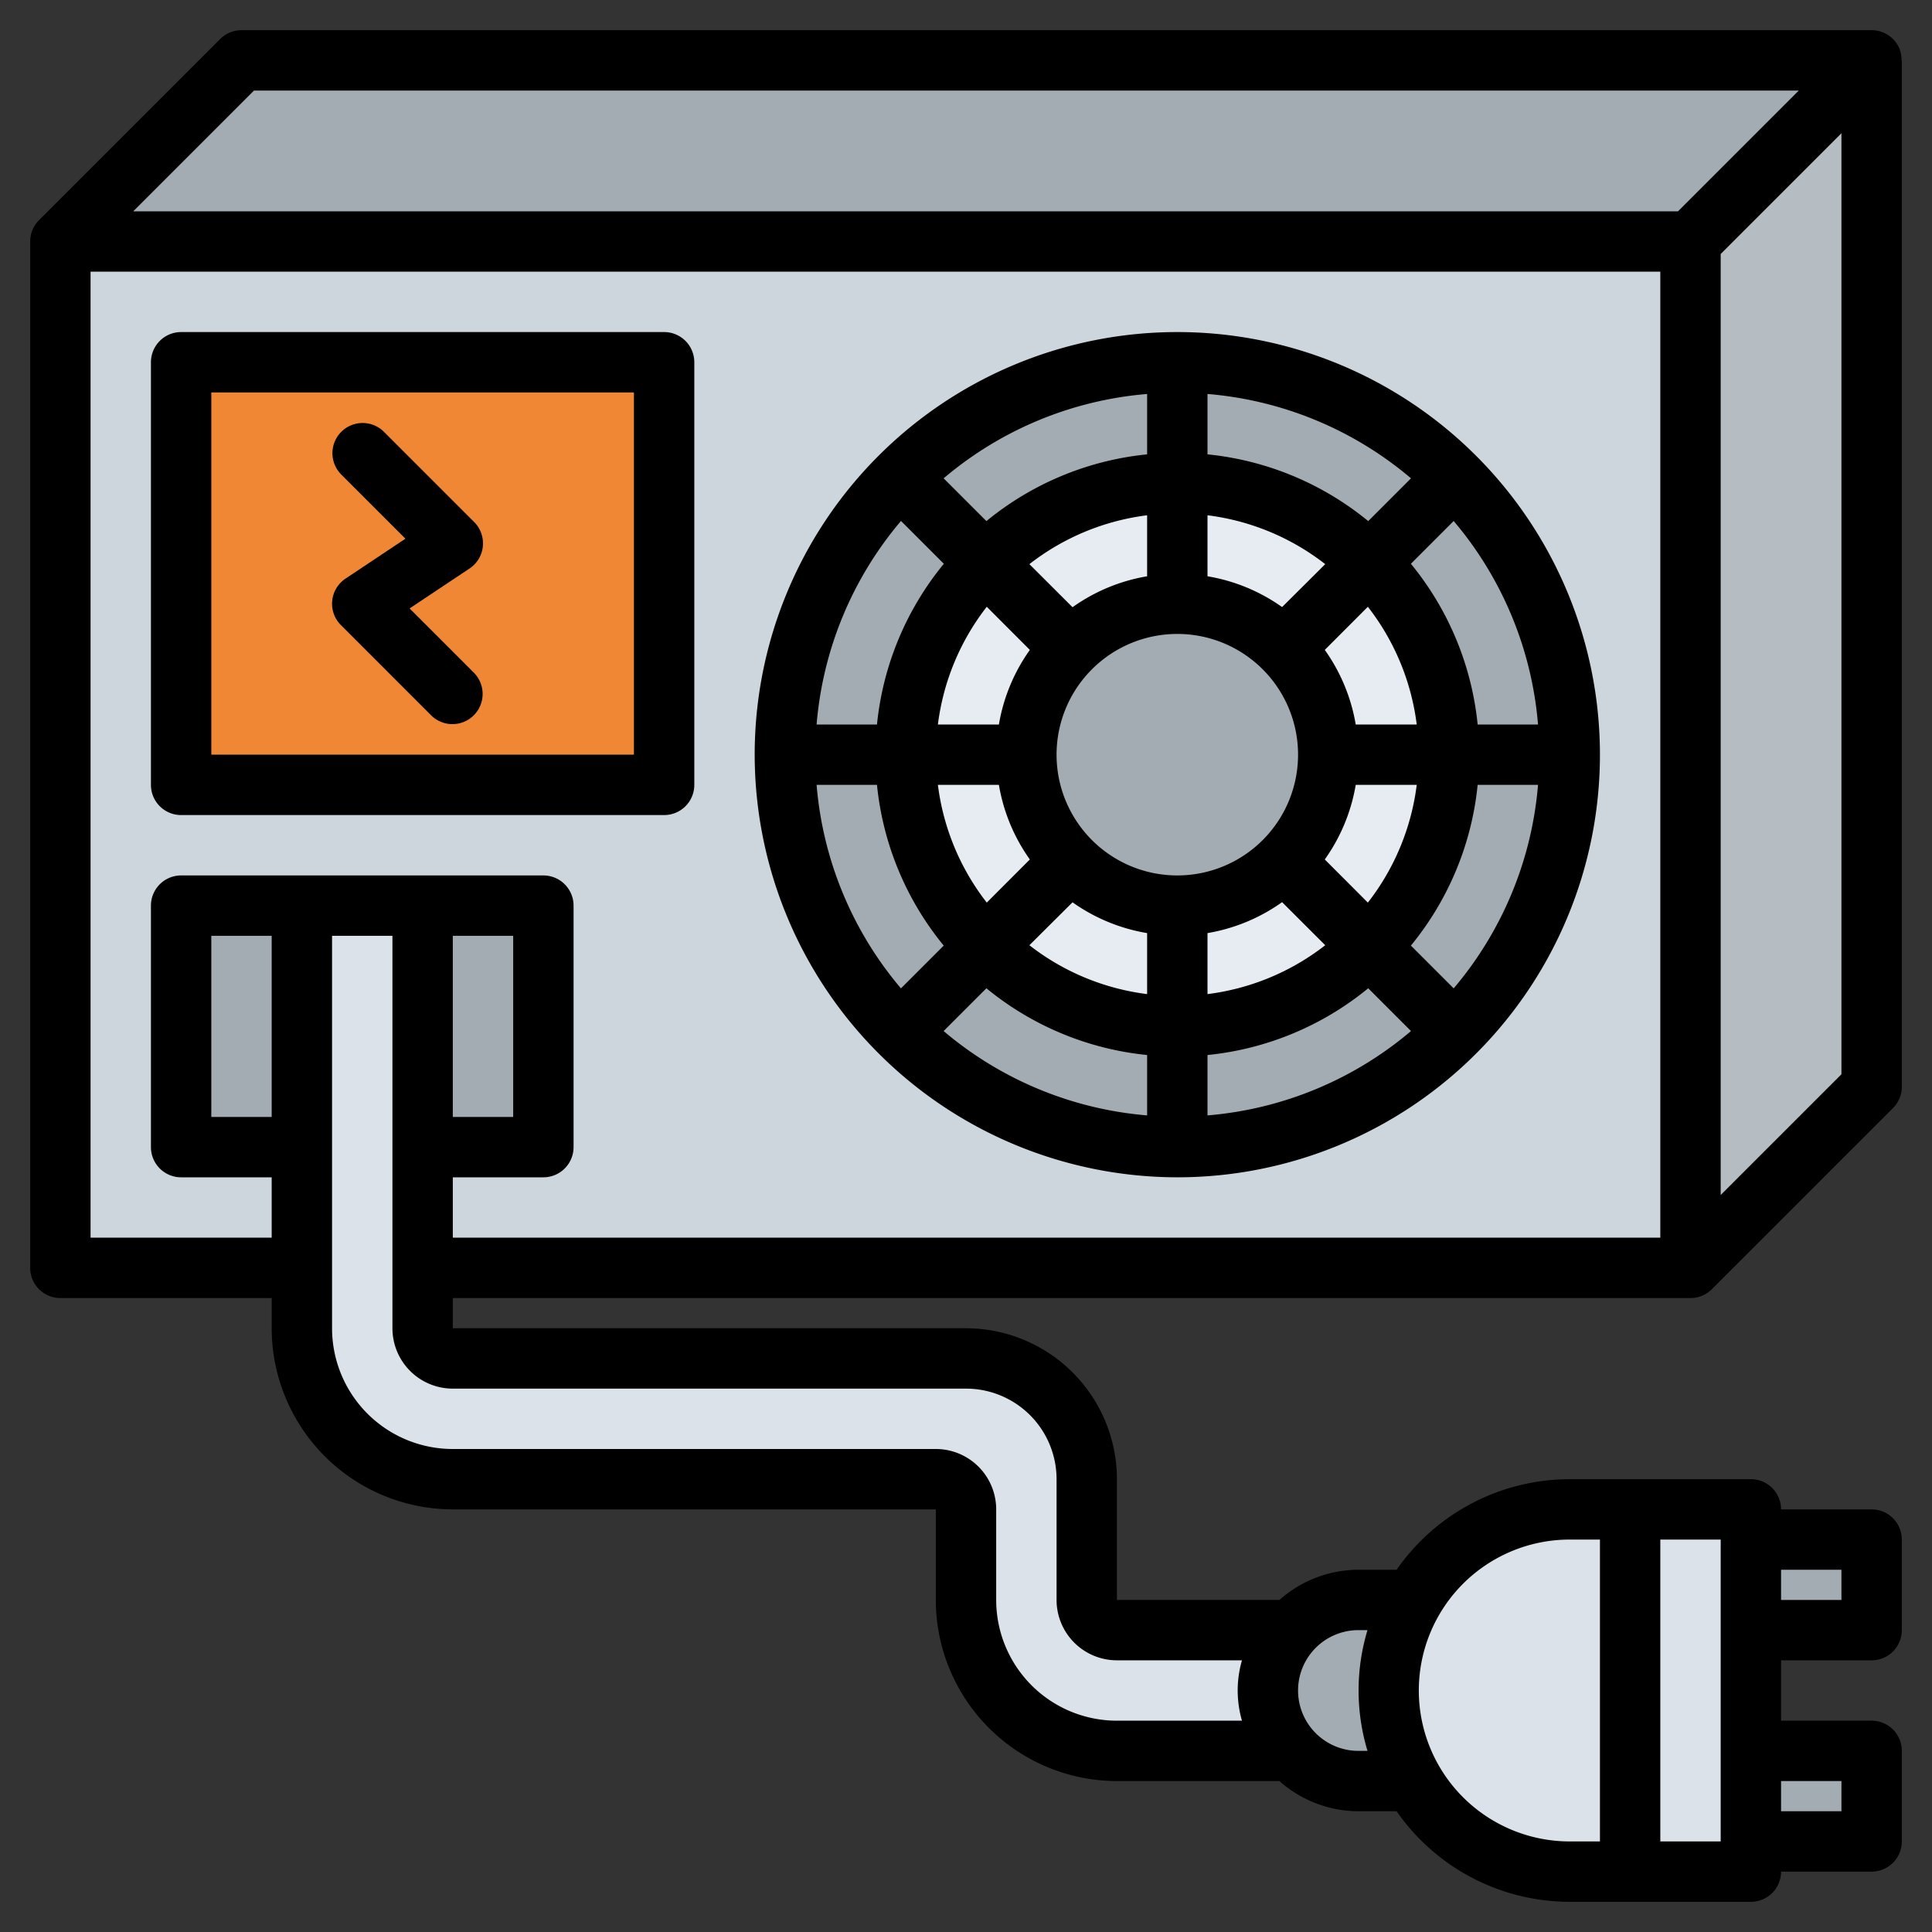 <svg height="512" viewBox="0 0 64 64" width="512" xmlns="http://www.w3.org/2000/svg"><rect x="0" y="0" width="64" height="64" fill="#333333" stroke="none"/><g id="Layer_25" data-name="Layer 25"><path d="m2 8h54v34h-54z" fill="#ced6dd"/><circle cx="39" cy="25" fill="#a4acb3" r="13"/><circle cx="39" cy="25" fill="#e7ebf2" r="9"/><path d="m6 30h12v8h-12z" fill="#a4acb3"/><path d="m46 56a5.97 5.97 0 0 1 .809-3h-1.809a3 3 0 0 0 0 6h1.809a5.97 5.97 0 0 1 -.809-3z" fill="#a4acb3"/><path d="m42 56a2.978 2.978 0 0 1 .779-2h-5.779a1 1 0 0 1 -1-1v-4a4 4 0 0 0 -4-4h-17a1 1 0 0 1 -1-1v-14h-4v14a5 5 0 0 0 5 5h16a1 1 0 0 1 1 1v3a5 5 0 0 0 5 5h5.779a2.978 2.978 0 0 1 -.779-2z" fill="#dce2e9"/><path d="m56 8 6-6h-54l-6 6z" fill="#a4acb3"/><path d="m56 42 6-6v-34l-6 6z" fill="#b6bdc2"/><circle cx="39" cy="25" fill="#a4acb3" r="5"/><path d="m6 12h16v14h-16z" fill="#f08735"/><path d="m46 50h12a0 0 0 0 1 0 0v6a6 6 0 0 1 -6 6 6 6 0 0 1 -6-6v-6a0 0 0 0 1 0 0z" fill="#dce2e9" transform="matrix(0 1 -1 0 108 4)"/><path d="m58 51h4v3h-4z" fill="#a4acb3"/><path d="m58 58h4v3h-4z" fill="#a4acb3"/><path d="m56 43a1 1 0 0 0 .708-.294l6-6a1 1 0 0 0 .292-.706v-34h-.009a1 1 0 0 0 -.067-.383 1 1 0 0 0 -.924-.617h-54a1 1 0 0 0 -.707.293l-6 6a1 1 0 0 0 -.293.707v34a1 1 0 0 0 1 1h7v1a6.006 6.006 0 0 0 6 6h16v3a6.006 6.006 0 0 0 6 6h5.382a3.962 3.962 0 0 0 2.618 1h1.264a6.993 6.993 0 0 0 5.736 3h6a1 1 0 0 0 1-1h3a1 1 0 0 0 1-1v-3a1 1 0 0 0 -1-1h-3v-2h3a1 1 0 0 0 1-1v-3a1 1 0 0 0 -1-1h-3a1 1 0 0 0 -1-1h-6a6.993 6.993 0 0 0 -5.736 3h-1.264a3.962 3.962 0 0 0 -2.618 1h-5.382v-4a5.006 5.006 0 0 0 -5-5h-17v-1zm5 16v1h-2v-1zm0-7v1h-2v-1zm-4-12.414v-31.172l4-4v31.172zm-48.586-36.586h51.172l-4 4h-51.172zm-5.414 38v-32h52v32h-40v-2h3a1 1 0 0 0 1-1v-8a1 1 0 0 0 -1-1h-12a1 1 0 0 0 -1 1v8a1 1 0 0 0 1 1h3v2zm14-10v6h-2v-6zm-8 0v6h-2v-6zm48 30h-2v-10h2zm-5-10h1v10h-1a5 5 0 0 1 0-10zm-7 3h.3a6.927 6.927 0 0 0 0 4h-.3a2 2 0 0 1 0-4zm-13-8a3 3 0 0 1 3 3v4a2 2 0 0 0 2 2h4.142a3.592 3.592 0 0 0 0 2h-4.142a4 4 0 0 1 -4-4v-3a2 2 0 0 0 -2-2h-16a4 4 0 0 1 -4-4v-13h2v13a2 2 0 0 0 2 2z"/><path d="m39 39a14 14 0 1 0 -14-14 14.015 14.015 0 0 0 14 14zm-9.949-13a9.952 9.952 0 0 0 2.211 5.324l-1.417 1.417a11.938 11.938 0 0 1 -2.794-6.741zm3.625 6.738a9.952 9.952 0 0 0 5.324 2.211v2a11.938 11.938 0 0 1 -6.741-2.794zm2.324-7.738a4 4 0 1 1 4 4 4 4 0 0 1 -4-4zm5 5.91a5.964 5.964 0 0 0 2.471-1.025l1.429 1.427a7.953 7.953 0 0 1 -3.9 1.619zm2.471-10.8a5.964 5.964 0 0 0 -2.471-1.02v-2.021a7.953 7.953 0 0 1 3.9 1.619zm-4.471-1.02a5.964 5.964 0 0 0 -2.471 1.025l-1.429-1.427a7.953 7.953 0 0 1 3.9-1.619zm-2.471 10.8a5.964 5.964 0 0 0 2.471 1.02v2.021a7.953 7.953 0 0 1 -3.9-1.619zm4.471 5.059a9.952 9.952 0 0 0 5.324-2.211l1.417 1.417a11.938 11.938 0 0 1 -6.741 2.794zm3.885-6.478a5.964 5.964 0 0 0 1.025-2.471h2.021a7.953 7.953 0 0 1 -1.619 3.9zm1.025-4.471a5.964 5.964 0 0 0 -1.025-2.471l1.427-1.429a7.953 7.953 0 0 1 1.619 3.9zm.414-6.738a9.952 9.952 0 0 0 -5.324-2.211v-2a11.938 11.938 0 0 1 6.741 2.794zm-7.324-2.211a9.952 9.952 0 0 0 -5.324 2.211l-1.417-1.417a11.938 11.938 0 0 1 6.741-2.794zm-3.885 6.478a5.964 5.964 0 0 0 -1.025 2.471h-2.021a7.953 7.953 0 0 1 1.619-3.9zm-1.025 4.471a5.964 5.964 0 0 0 1.025 2.471l-1.427 1.429a7.953 7.953 0 0 1 -1.619-3.9zm15.065 6.741-1.417-1.417a9.952 9.952 0 0 0 2.211-5.324h2a11.938 11.938 0 0 1 -2.794 6.741zm2.794-8.741h-2a9.952 9.952 0 0 0 -2.211-5.324l1.417-1.417a11.938 11.938 0 0 1 2.794 6.741zm-21.1-6.741 1.417 1.417a9.952 9.952 0 0 0 -2.215 5.324h-2a11.938 11.938 0 0 1 2.794-6.741z"/><path d="m6 27h16a1 1 0 0 0 1-1v-14a1 1 0 0 0 -1-1h-16a1 1 0 0 0 -1 1v14a1 1 0 0 0 1 1zm1-14h14v12h-14z"/><path d="m13.569 20.155 1.986-1.323a1 1 0 0 0 .152-1.539l-3-3a1 1 0 0 0 -1.414 1.414l2.138 2.138-1.986 1.323a1 1 0 0 0 -.152 1.539l3 3a1 1 0 0 0 1.414-1.414z"/></g></svg>